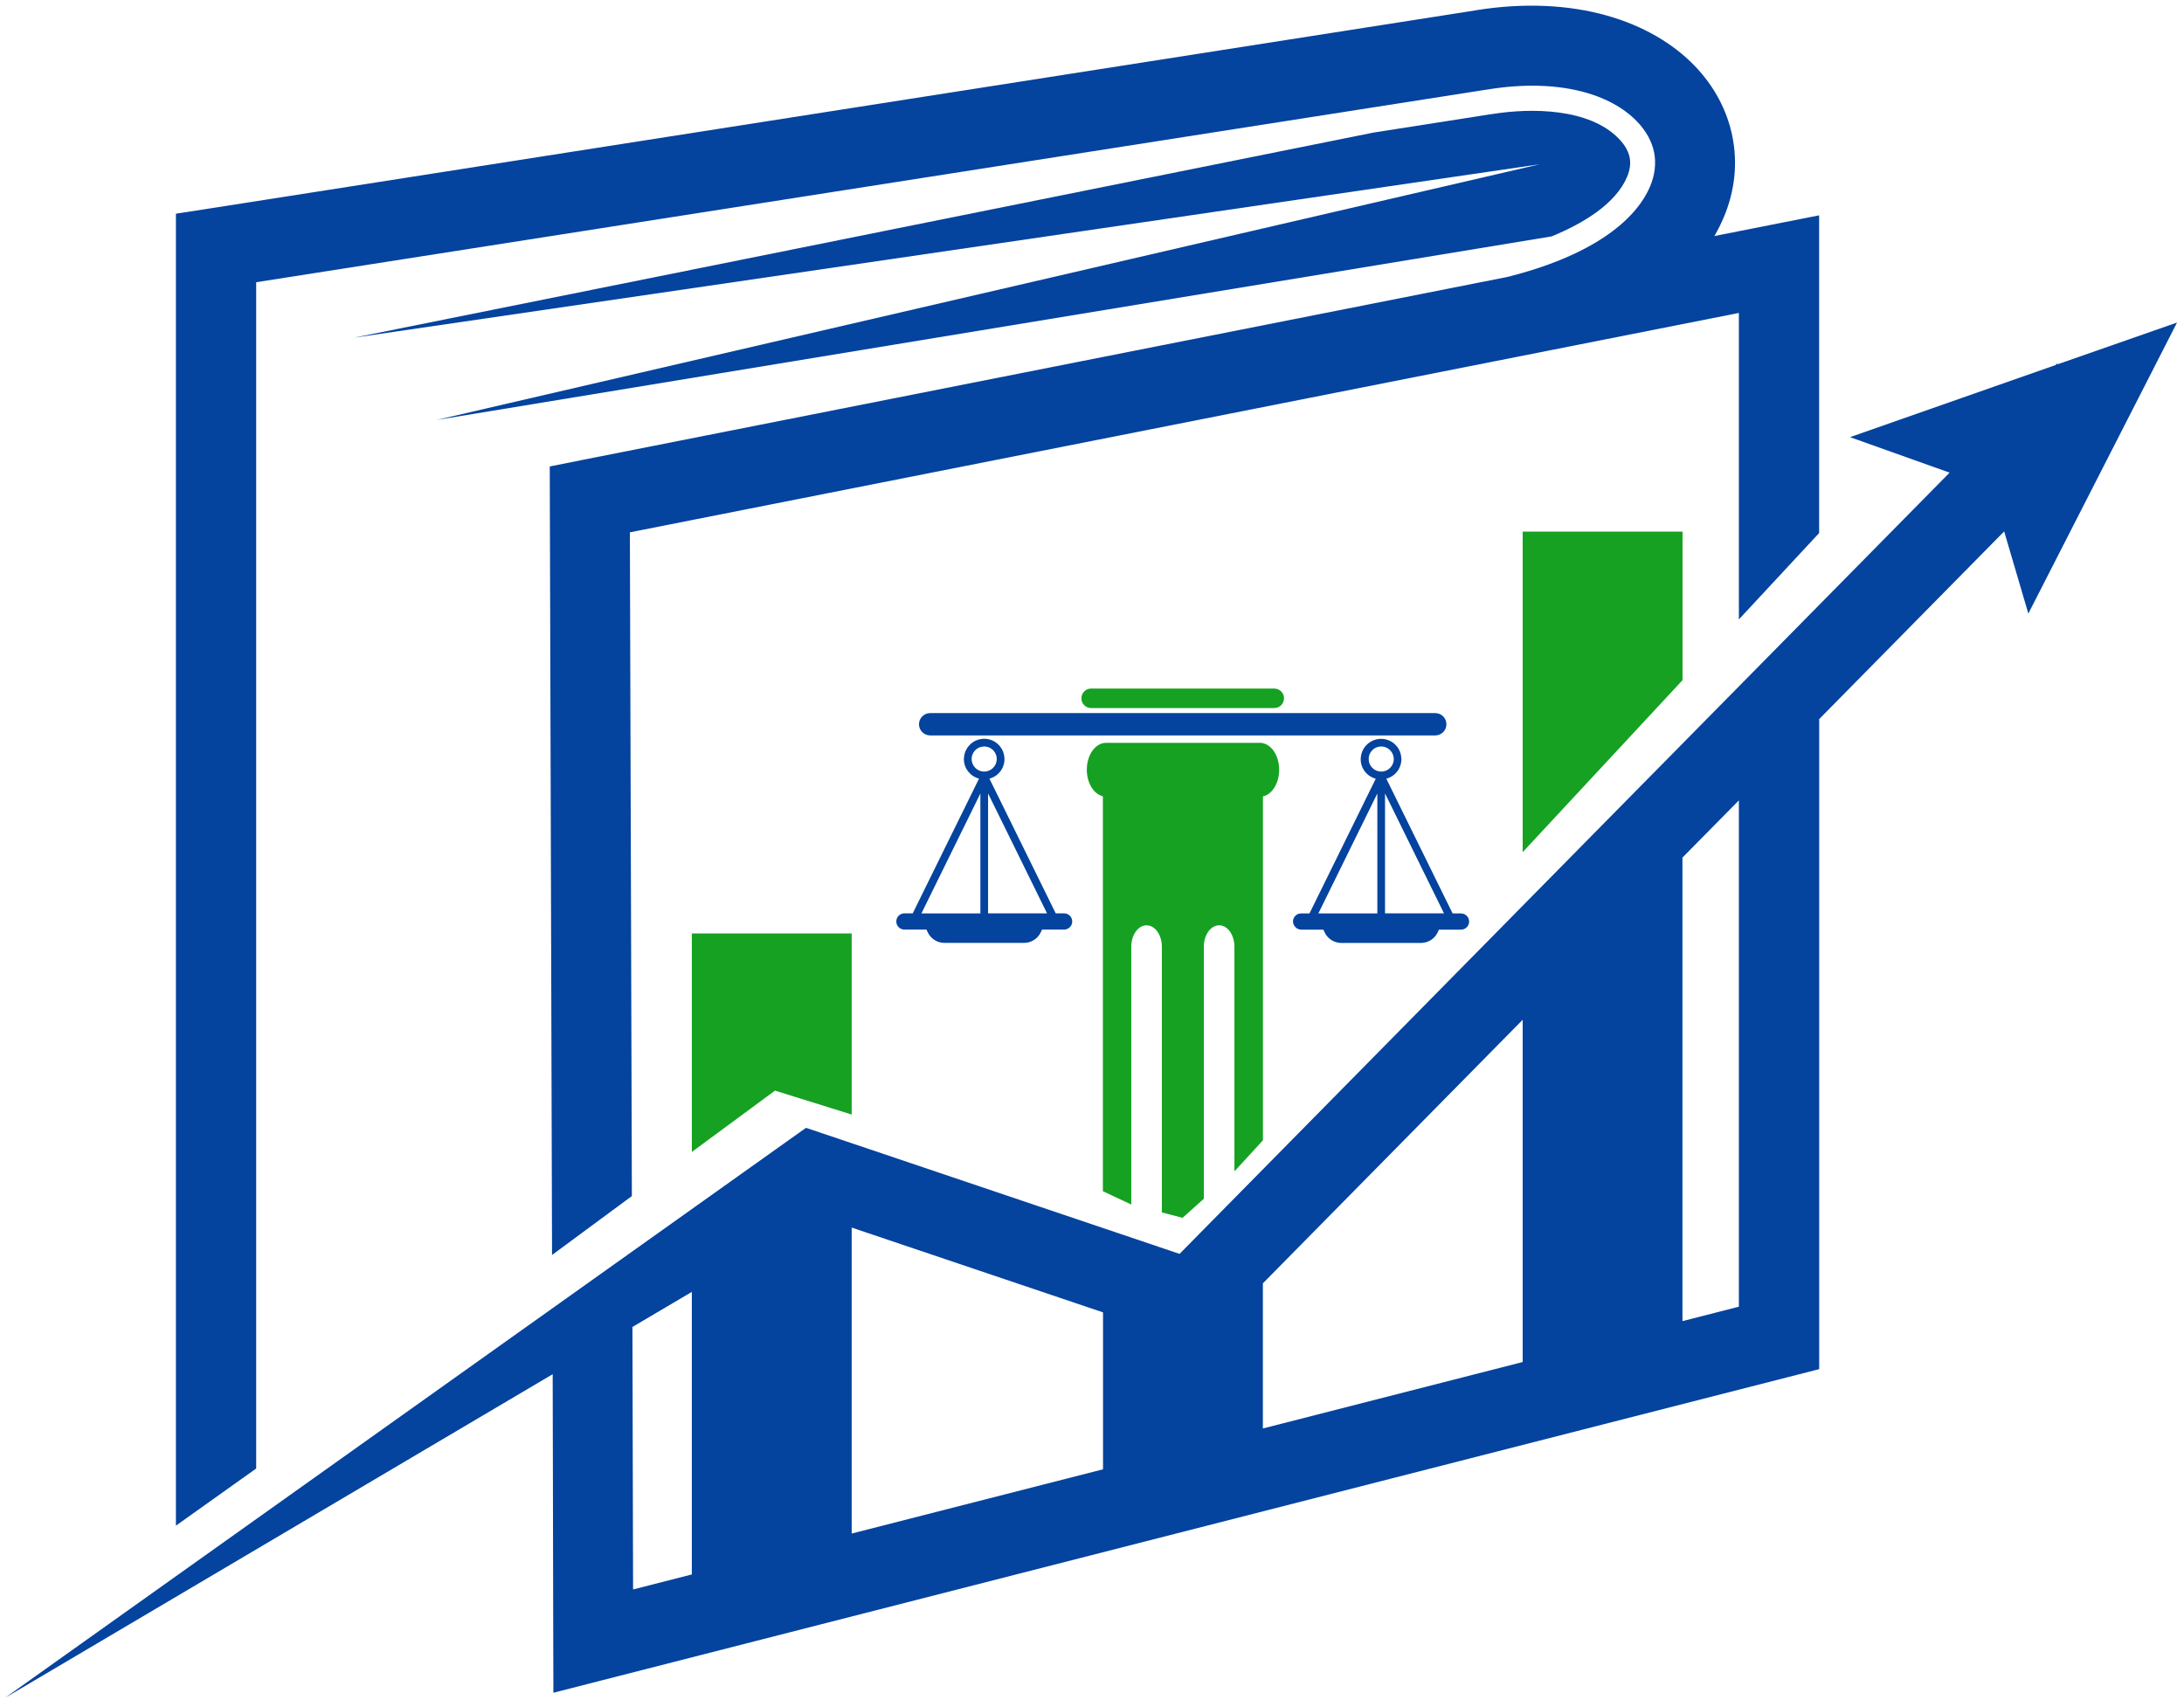 <svg width="307" height="239" viewBox="0 0 307 239" fill="none" xmlns="http://www.w3.org/2000/svg">
<path d="M36.02 39.67L209.28 12.55H209.3C219.15 10.99 226.38 13.21 230.1 17.06C231.38 18.39 232.2 19.87 232.51 21.4C232.81 22.91 232.65 24.55 231.95 26.2C229.86 31.15 223.51 36.05 211.76 38.96L211.39 39.03L81.83 64.66L77.28 65.57L77.29 70.2L77.6 176.41L88.82 168.13L88.54 74.83L213.55 50.1L244.43 43.99V87.07L255.71 74.93V30.27L248.98 31.6L240.99 33.18C241.49 32.31 241.93 31.44 242.3 30.56C243.9 26.77 244.26 22.88 243.52 19.19C242.78 15.52 240.97 12.11 238.21 9.25C232.16 2.99 221.38 -0.77 207.53 1.43V1.44L29.51 29.3L24.73 30.04V214.46L36.01 206.43V39.67H36.02Z" fill="#04439E"/>
<path d="M108.94 153.31L119.72 156.67V131.22H97.25V161.93L108.94 153.31Z" fill="#16A122"/>
<path d="M236.51 95.61V74.73H214.04V119.79L236.51 95.61Z" fill="#16A122"/>
<path d="M289.26 51.2L289.16 51.1L288.96 51.31L260.05 61.45L274.05 66.44L225.57 115.62L214.04 127.32L172.49 169.48L172.48 169.49L172.31 169.66L168.73 173.29L165.81 176.26L163.83 175.59L160.25 174.38L156.93 173.26L119.72 160.7L116.01 159.45L113.3 158.54L110.96 160.2L110.62 160.45H110.61L0.73 238.65L77.69 193.17L77.77 230.7L77.79 237.95L84.78 236.16L251.46 193.55L255.72 192.46V101.08L281.72 74.7L285.12 86.25L306.02 45.34L289.26 51.2ZM88.9 186.53L97.25 181.6V221.32L88.99 223.43L88.9 186.53ZM119.72 172.56L155.05 184.48V206.54L119.72 215.57V172.56ZM177.52 180.4L214.04 143.35V191.46L177.52 200.8V180.4ZM244.43 183.68L236.5 185.71V120.55L244.43 112.51V183.68Z" fill="#04439E"/>
<path d="M218.11 33.23C222.63 31.37 227.12 28.63 228.72 24.85C229.09 23.98 229.26 23.04 229.07 22.1C229.01 21.82 228.92 21.54 228.8 21.28C228.79 21.27 228.78 21.25 228.78 21.24C228.73 21.12 228.67 21.01 228.61 20.89C228.59 20.85 228.57 20.82 228.55 20.78C228.46 20.63 228.37 20.49 228.27 20.35C228.06 20.05 227.82 19.77 227.57 19.51C223.41 15.2 215.28 15.16 209.84 16.02L209.57 16.06H209.54L193.05 18.64L49.8 47.46L216.44 23.09L61.34 59.04L218.11 33.23Z" fill="#04439E"/>
<path d="M127.13 128.39C126.5 128.39 125.99 128.9 125.99 129.53C125.99 130.16 126.5 130.67 127.13 130.67H130.23L130.42 131.07C130.85 131.97 131.76 132.54 132.76 132.54H143.95C144.95 132.54 145.86 131.97 146.29 131.07L146.48 130.67H149.58C150.21 130.67 150.72 130.16 150.72 129.53C150.72 128.9 150.21 128.39 149.58 128.39H148.4L139.08 109.45C140.3 109.14 141.2 108.02 141.2 106.7C141.2 106.58 141.19 106.46 141.17 106.34C140.99 104.93 139.79 103.85 138.35 103.85C136.9 103.85 135.7 104.94 135.52 106.34C135.5 106.45 135.49 106.58 135.49 106.7C135.49 108.03 136.4 109.13 137.62 109.45L128.3 128.39H127.13ZM138.89 128.39V111.53L147.18 128.39H138.89ZM136.58 106.7C136.58 106.58 136.59 106.46 136.61 106.34C136.78 105.54 137.49 104.93 138.35 104.93C139.2 104.93 139.91 105.54 140.08 106.34C140.1 106.45 140.11 106.58 140.11 106.7C140.11 107.67 139.32 108.46 138.35 108.46C137.38 108.47 136.58 107.67 136.58 106.7ZM137.81 111.54V128.4H129.52L137.81 111.54Z" fill="#04439E"/>
<path d="M182.92 130.68H186.02L186.21 131.08C186.64 131.98 187.55 132.55 188.55 132.55H199.74C200.74 132.55 201.65 131.98 202.08 131.08L202.27 130.68H205.37C206 130.68 206.51 130.17 206.51 129.54C206.51 128.91 206 128.4 205.37 128.4H204.19L194.87 109.46C196.09 109.14 196.99 108.03 196.99 106.71C196.99 106.59 196.98 106.47 196.96 106.35C196.79 104.94 195.59 103.86 194.13 103.86C192.68 103.86 191.48 104.95 191.3 106.35C191.28 106.46 191.27 106.59 191.27 106.71C191.27 108.04 192.16 109.14 193.39 109.46L184.07 128.4H182.89C182.26 128.4 181.75 128.91 181.75 129.54C181.78 130.17 182.29 130.68 182.92 130.68ZM194.69 128.39V111.53L202.98 128.39H194.69ZM192.39 106.7C192.39 106.58 192.4 106.46 192.42 106.34C192.59 105.54 193.3 104.93 194.15 104.93C195 104.93 195.71 105.54 195.88 106.34C195.9 106.45 195.92 106.58 195.92 106.7C195.92 107.67 195.13 108.46 194.16 108.46C193.18 108.47 192.39 107.67 192.39 106.7ZM193.61 111.54V128.4H185.32L193.61 111.54Z" fill="#04439E"/>
<path d="M177.53 160.29V111.95C177.94 111.86 178.33 111.64 178.65 111.32C179.35 110.63 179.81 109.5 179.81 108.21C179.81 107.17 179.51 106.22 179.02 105.53C178.53 104.85 177.85 104.42 177.11 104.42H155.47C153.98 104.42 152.77 106.11 152.77 108.2C152.77 109.14 153.02 110.01 153.42 110.66C153.57 110.9 153.74 111.12 153.92 111.3C154.24 111.61 154.62 111.84 155.03 111.93V167.45L159.02 169.32V133.08C159.02 131.42 159.98 130.07 161.17 130.07C162.08 130.07 162.86 130.85 163.17 131.97C163.27 132.31 163.32 132.69 163.32 133.08V170.43L166.23 171.19L169.22 168.51V133.08C169.22 132.69 169.27 132.31 169.37 131.97C169.69 130.85 170.46 130.07 171.37 130.07C172.56 130.07 173.52 131.42 173.52 133.08V164.66L177.53 160.29Z" fill="#16A122"/>
<path d="M203.32 101.81C203.32 100.95 202.62 100.24 201.75 100.24H130.75C129.89 100.24 129.18 100.94 129.18 101.81C129.18 102.67 129.88 103.38 130.75 103.38H201.75C202.62 103.38 203.32 102.68 203.32 101.81Z" fill="#04439E"/>
<path d="M179.12 99.53C179.88 99.53 180.49 98.92 180.49 98.16C180.49 97.4 179.88 96.79 179.12 96.79H153.38C152.62 96.79 152.01 97.4 152.01 98.16C152.01 98.92 152.62 99.53 153.38 99.53H179.12Z" fill="#16A122"/>
</svg>
